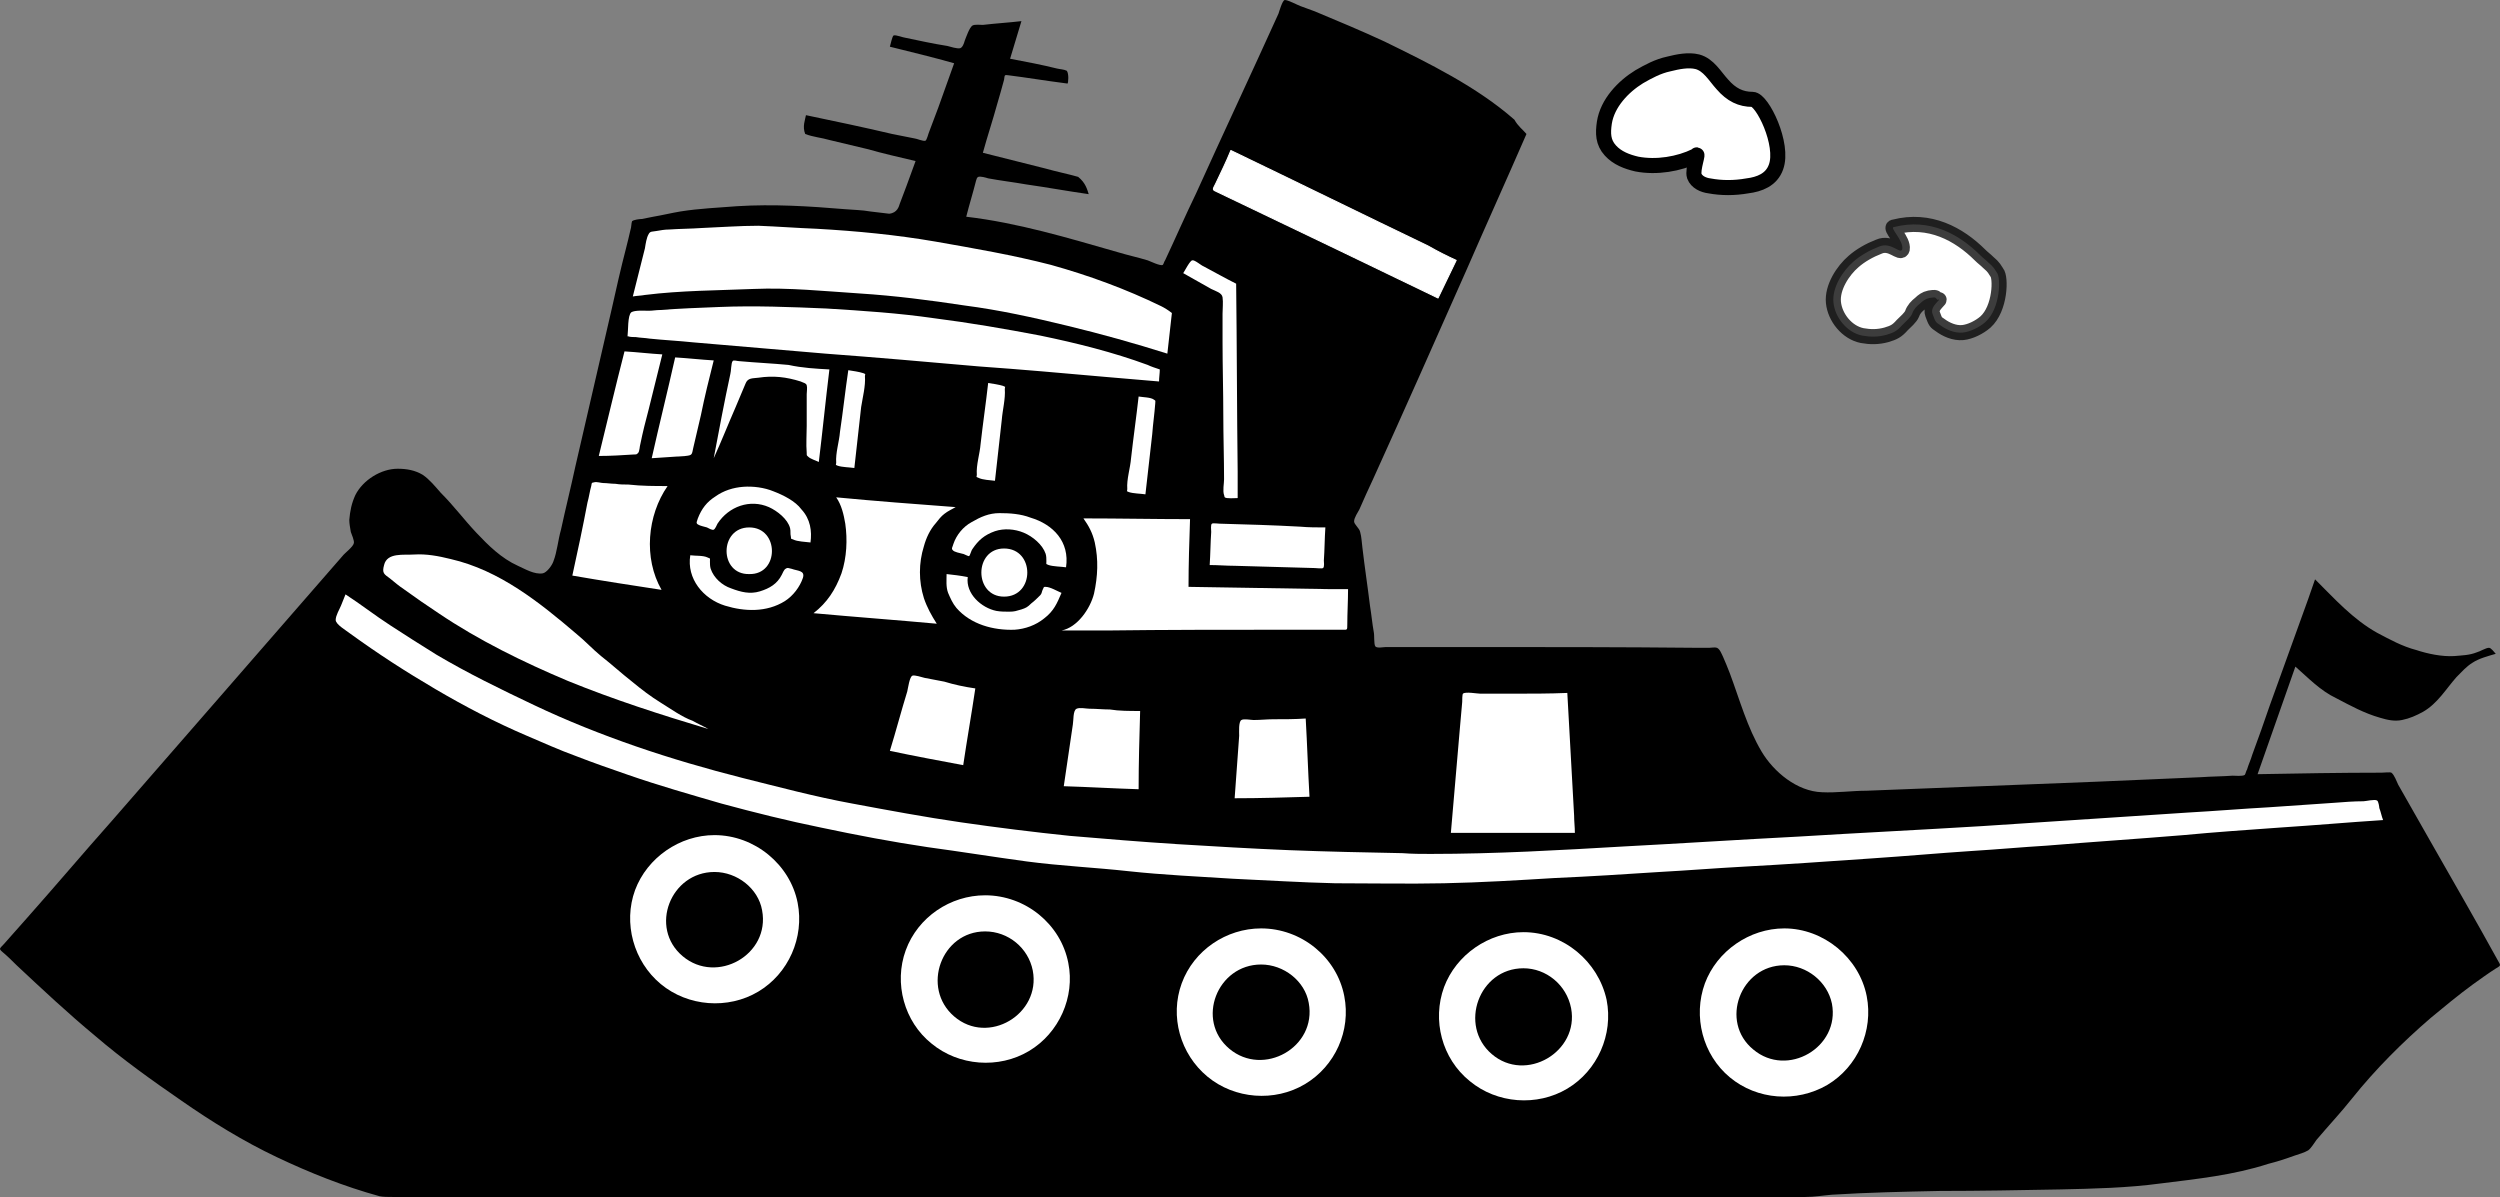 <?xml version="1.0" encoding="UTF-8" standalone="no"?>
<!DOCTYPE svg PUBLIC "-//W3C//DTD SVG 1.1//EN" "http://www.w3.org/Graphics/SVG/1.1/DTD/svg11.dtd">
<svg width="100%" height="100%" viewBox="0 0 330 158" version="1.1" xmlns="http://www.w3.org/2000/svg" xmlns:xlink="http://www.w3.org/1999/xlink" xml:space="preserve" xmlns:serif="http://www.serif.com/" style="fill-rule:evenodd;clip-rule:evenodd;">
    <rect x="0" y="0" width="330" height="158" fill="#808080" stroke="none"/>
    <g transform="matrix(1,0,0,1,0,-3.5)">
        <path d="M201.495,21.185C198.901,27.143 196.206,33.101 193.611,39.059C189.519,48.294 185.428,57.53 181.236,66.765C180.618,68.08 180.02,69.404 179.44,70.737C179.24,71.134 178.741,71.829 178.741,72.326C178.741,72.723 179.44,73.219 179.539,73.716C179.739,74.411 179.739,75.106 179.839,75.801C180.138,78.383 180.537,80.965 180.837,83.448C181.036,84.639 181.136,85.831 181.336,86.923C181.436,87.32 181.336,88.512 181.535,88.81C181.735,89.108 182.633,88.909 182.933,88.909L194.41,88.909C204.19,88.909 214.07,88.909 223.85,89.009L225.647,89.009C225.946,89.009 226.345,88.909 226.645,89.009C227.044,89.207 227.244,89.803 227.443,90.2C227.743,90.895 228.042,91.591 228.341,92.385C229.639,95.861 230.637,99.535 232.533,102.712C234.13,105.394 237.224,107.976 240.517,108.075C242.413,108.174 244.409,107.876 246.405,107.876C256.485,107.479 266.664,107.082 276.744,106.685L290.517,106.089C291.914,105.989 293.311,105.989 294.708,105.89C295.008,105.89 296.006,105.989 296.305,105.791C296.405,105.692 296.505,105.195 296.604,105.096C296.804,104.401 297.103,103.805 297.303,103.11C298.101,100.925 298.9,98.74 299.598,96.655C301.295,91.988 302.991,87.221 304.688,82.554C304.987,81.66 305.287,80.866 305.586,79.972C308.181,82.554 310.576,85.235 313.77,87.023C315.466,87.916 317.063,88.81 318.959,89.307C320.456,89.803 322.353,90.2 323.949,90.101C325.047,90.002 325.945,90.002 326.943,89.604C327.343,89.505 328.141,89.009 328.54,89.009C328.84,89.009 329.239,89.604 329.438,89.803C328.44,90.101 327.243,90.399 326.345,90.995C325.546,91.491 324.947,92.186 324.249,92.881C322.852,94.47 321.754,96.357 319.858,97.449C318.959,97.946 318.061,98.343 317.063,98.542C316.065,98.74 315.167,98.542 314.169,98.244C312.073,97.648 310.277,96.655 308.381,95.662C306.285,94.669 304.688,92.981 302.991,91.491C301.295,96.258 299.698,100.925 298.002,105.692C303.49,105.592 308.88,105.493 314.369,105.493C314.668,105.493 315.466,105.394 315.666,105.493C316.065,105.791 316.365,106.685 316.564,107.082C317.961,109.564 319.458,112.146 320.856,114.629C323.85,119.892 326.844,125.056 329.738,130.319C330.137,131.014 330.137,130.915 329.339,131.411C328.241,132.106 327.343,132.801 326.345,133.496C324.448,134.887 322.652,136.376 320.856,137.866C317.163,141.044 313.57,144.618 310.476,148.491C308.979,150.378 307.383,152.066 305.786,153.953C305.486,154.35 305.087,155.045 304.688,155.343C304.189,155.641 303.49,155.84 302.892,156.038C301.794,156.436 300.596,156.833 299.399,157.131C294.808,158.62 290.018,159.117 285.227,159.713C280.836,160.308 276.345,160.408 271.854,160.507C266.565,160.606 261.275,160.706 256.086,160.706C251.295,160.805 246.605,160.904 241.814,161.202C240.617,161.301 239.519,161.5 238.321,161.5L51.796,161.5C51.197,161.5 50.598,161.5 50.099,161.401C45.409,160.11 40.918,158.322 36.527,156.237C32.135,154.152 27.944,151.57 23.952,148.789C20.06,146.108 16.168,143.328 12.575,140.249C8.982,137.27 5.589,134.092 2.196,130.915C1.597,130.319 0.998,129.723 0.399,129.226C0.299,129.127 0,128.929 0,128.73C0,128.631 0.399,128.233 0.499,128.134C1.497,127.042 2.495,125.85 3.493,124.758C7.285,120.488 10.978,116.118 14.77,111.848C19.561,106.387 24.251,100.925 29.042,95.463C33.133,90.796 37.225,86.03 41.317,81.362L45.209,76.894C45.509,76.496 46.606,75.702 46.706,75.205C46.806,74.908 46.407,74.014 46.307,73.716C46.207,73.12 46.107,72.624 46.107,72.127C46.207,70.935 46.407,69.942 46.906,68.85C47.904,66.864 50.299,65.374 52.495,65.374C53.692,65.374 54.79,65.573 55.788,66.169C56.686,66.765 57.485,67.758 58.183,68.552C59.88,70.24 61.277,72.127 62.874,73.815C64.471,75.503 66.167,77.192 68.363,78.185C69.261,78.582 70.558,79.376 71.656,79.178C72.155,79.078 72.854,78.185 73.053,77.589C73.552,76.298 73.652,74.808 74.051,73.418C74.65,70.638 75.349,67.857 75.947,65.077C77.544,58.125 79.141,51.273 80.738,44.322C81.337,41.641 81.935,38.96 82.634,36.279C82.834,35.484 83.033,34.69 83.233,33.796C83.333,33.597 83.333,32.902 83.432,32.704C83.632,32.505 84.43,32.406 84.73,32.406L86.227,32.108C87.424,31.909 88.622,31.611 89.82,31.413C92.315,31.016 94.81,30.916 97.305,30.718C102.095,30.42 106.786,30.718 111.576,31.115C112.674,31.214 113.772,31.214 114.869,31.413C115.668,31.512 116.466,31.611 117.364,31.711C118.462,31.611 118.662,30.718 118.761,30.42L119.66,28.036L120.857,24.759C118.761,24.263 116.566,23.766 114.47,23.171C112.774,22.773 111.177,22.376 109.48,21.979C108.482,21.681 107.285,21.582 106.287,21.185C105.887,20.192 106.287,19.298 106.386,18.702C110.179,19.496 113.971,20.291 117.763,21.185L120.757,21.78C120.957,21.78 121.855,22.178 122.155,22.078C122.354,21.979 122.554,21.085 122.654,20.887C123.053,19.794 123.452,18.801 123.851,17.709C124.55,15.723 125.248,13.836 125.947,11.85C123.153,11.056 120.258,10.36 117.464,9.665C117.564,9.367 117.763,8.275 117.963,8.176C118.262,8.077 119.26,8.474 119.46,8.474C121.356,8.871 123.153,9.268 125.049,9.566C125.448,9.665 126.346,9.963 126.745,9.864C127.045,9.765 127.244,9.268 127.344,8.871C127.544,8.374 127.943,7.183 128.342,6.885C128.642,6.686 129.44,6.786 129.739,6.786C131.436,6.587 133.133,6.488 134.829,6.289C134.33,7.977 133.831,9.566 133.332,11.254C135.428,11.651 137.524,12.049 139.52,12.545C139.919,12.644 140.418,12.644 140.817,12.843C141.117,13.24 141.017,14.432 140.917,14.531C137.823,14.134 135.528,13.737 133.133,13.439C132.534,13.34 132.634,13.439 132.534,14.035C132.234,15.127 131.935,16.219 131.636,17.212C131.037,19.397 130.338,21.482 129.739,23.667C132.534,24.362 135.228,25.057 138.023,25.752C139.42,26.15 140.917,26.448 142.314,26.845C143.312,27.639 143.512,28.533 143.711,29.129C140.917,28.732 138.222,28.235 135.428,27.838C133.731,27.54 132.035,27.341 130.438,27.043C130.139,26.944 129.44,26.746 129.141,26.845C128.941,26.944 128.941,27.043 128.841,27.341C128.442,28.93 127.943,30.519 127.544,32.108C134.33,32.902 140.917,34.888 147.504,36.775C148.801,37.172 150.198,37.47 151.496,37.867C151.795,37.967 153.192,38.662 153.492,38.463C153.592,38.364 153.691,37.967 153.791,37.867C155.188,34.888 156.486,31.909 157.883,29.029C161.476,21.085 165.168,13.24 168.761,5.296C168.861,4.998 169.26,3.608 169.559,3.509C169.859,3.409 171.356,4.204 171.655,4.303C172.254,4.502 172.953,4.8 173.551,4.998C176.645,6.289 179.739,7.58 182.733,8.97C188.621,11.85 194.909,14.928 199.899,19.298C200.398,20.192 200.996,20.589 201.495,21.185Z" style="fill-rule:nonzero;"/>
    </g>
    <g transform="matrix(1,0,0,1,0,-3.5)">
        <path d="M231.335,16.617C232.629,16.617 235.527,22.575 234.429,25.554C233.83,27.242 232.234,27.838 230.637,28.036C228.94,28.334 227.244,28.334 225.647,28.036C224.848,27.937 223.95,27.54 223.651,26.746C223.351,25.852 224.366,23.369 223.85,24.064C221.631,25.157 218.661,25.653 216.066,25.157C214.769,24.859 213.471,24.362 212.573,23.369C211.575,22.277 211.575,21.085 211.775,19.695C212.174,17.113 214.27,14.928 216.365,13.637C217.563,12.942 218.86,12.247 220.258,11.949C221.455,11.651 222.852,11.354 224.05,11.651C225.547,12.049 226.345,13.538 227.343,14.631C228.541,16.021 229.801,16.617 231.335,16.617Z" style="fill:white;stroke:black;stroke-width:1.99px;"/>
    </g>
    <g transform="matrix(1,0,0,1,0,-3.5)">
        <path d="M192.214,37.867C191.416,39.556 190.617,41.144 189.819,42.833C185.527,40.747 181.136,38.662 176.845,36.577L160.677,28.831C159.979,28.533 160.079,28.533 160.478,27.739C161.176,26.249 161.875,24.859 162.474,23.369C171.156,27.54 179.839,31.81 188.521,35.981C189.721,36.669 190.953,37.298 192.214,37.867Z" style="fill:white;"/>
    </g>
    <g transform="matrix(1,0,0,1,0,-3.5)">
        <path d="M192.214,37.867C191.416,39.556 190.617,41.144 189.819,42.833C185.527,40.747 181.136,38.662 176.845,36.577L160.677,28.831C159.979,28.533 160.079,28.533 160.478,27.739C161.176,26.249 161.875,24.859 162.474,23.369C171.156,27.54 179.839,31.81 188.521,35.981C189.721,36.669 190.953,37.298 192.214,37.867" style="fill:none;stroke:white;stroke-width:0.14px;stroke-linecap:round;stroke-linejoin:round;"/>
    </g>
    <g transform="matrix(1,0,0,1,0,-3.5)">
        <path d="M154.689,44.819L154.091,50.181C149.743,48.806 145.349,47.58 140.917,46.507C136.426,45.415 131.935,44.421 127.344,43.826C122.753,43.131 118.163,42.535 113.472,42.237C108.881,41.939 104.091,41.442 99.5,41.641C94.71,41.84 89.919,41.84 85.129,42.435C84.63,42.535 84.031,42.535 83.532,42.634L84.43,39.059C84.63,38.165 84.929,37.172 85.129,36.279C85.229,35.683 85.329,34.888 85.628,34.392C85.828,33.995 86.127,34.094 86.626,33.995C87.225,33.895 87.724,33.796 88.323,33.796C89.72,33.697 91.217,33.697 92.614,33.597C95.109,33.498 97.604,33.3 100.099,33.3C102.694,33.399 105.189,33.597 107.784,33.697C113.073,33.995 118.262,34.491 123.452,35.385C128.542,36.279 133.731,37.172 138.721,38.463C143.711,39.854 148.602,41.641 153.292,43.925C153.691,44.124 154.19,44.421 154.689,44.819ZM163.172,40.946C163.272,49.188 163.272,57.53 163.372,65.772L163.372,69.247C163.073,69.247 161.875,69.347 161.675,69.148C161.576,69.049 161.675,69.049 161.576,68.85C161.376,68.254 161.576,67.361 161.576,66.765C161.576,63.984 161.476,61.104 161.476,58.324C161.476,55.146 161.376,51.869 161.376,48.692L161.376,44.918C161.376,44.223 161.476,43.428 161.376,42.733C161.276,42.138 160.478,41.939 159.879,41.641C158.681,40.946 157.384,40.251 156.186,39.556C156.386,39.258 157.085,37.867 157.384,37.867C157.683,37.768 158.582,38.563 158.881,38.662C160.378,39.456 161.775,40.251 163.172,40.946Z" style="fill:white;"/>
    </g>
    <g transform="matrix(1,0,0,1,0,-3.5)">
        <path d="M153.093,52.266C153.093,52.763 152.993,53.359 152.993,53.855C150.697,53.657 148.302,53.458 146.007,53.259C140.418,52.763 134.829,52.266 129.24,51.869C122.454,51.273 115.668,50.678 108.981,50.181C103.193,49.685 97.305,49.188 91.516,48.692C89.62,48.493 87.624,48.394 85.728,48.195C85.129,48.096 84.53,48.096 83.931,47.996C83.732,47.996 83.133,47.996 82.933,47.897L82.834,47.897C82.933,47.202 82.834,45.117 83.333,44.719C83.832,44.421 85.029,44.521 85.628,44.521C86.127,44.521 86.626,44.421 87.125,44.421C89.72,44.223 92.315,44.124 94.909,44.024C99.6,43.826 104.39,44.024 109.081,44.223C113.871,44.521 118.562,44.819 123.352,45.514C128.043,46.11 132.634,46.904 137.324,47.798C142.115,48.791 146.905,49.982 151.496,51.671C151.895,51.869 152.494,52.068 153.093,52.266ZM82.434,49.883C84.131,49.982 85.728,50.181 87.424,50.28C86.826,52.664 86.227,55.146 85.628,57.53C85.229,59.019 84.83,60.608 84.53,62.097C84.43,62.395 84.43,63.091 84.231,63.289C84.031,63.488 84.031,63.488 83.732,63.488C82.135,63.587 80.638,63.686 79.041,63.686C80.139,59.218 81.237,54.55 82.434,49.883ZM109.48,52.266C108.981,56.338 108.582,60.409 108.083,64.481C107.684,64.282 106.985,64.084 106.686,63.786C106.486,63.587 106.486,63.686 106.486,63.289C106.386,62.097 106.486,60.906 106.486,59.714L106.486,55.543C106.486,55.246 106.586,54.65 106.486,54.352C106.386,54.054 106.087,54.054 105.688,53.855C103.792,53.259 102.095,53.061 100.099,53.359C99.301,53.458 98.702,53.359 98.402,54.153C98.003,55.146 97.504,56.239 97.105,57.232C96.107,59.516 95.209,61.8 94.211,63.984C94.909,60.31 95.608,56.536 96.406,52.862C96.506,52.564 96.506,51.373 96.706,51.174C96.806,50.976 97.305,51.174 97.604,51.174C99.8,51.373 101.995,51.472 104.091,51.671C105.887,52.068 107.684,52.167 109.48,52.266ZM112.774,65.275C112.075,65.176 111.177,65.176 110.578,64.977C110.179,64.779 110.378,64.977 110.378,64.58C110.279,63.289 110.778,61.8 110.877,60.509C111.277,57.827 111.576,55.047 111.975,52.366C112.574,52.465 113.372,52.564 113.971,52.763C114.37,52.962 114.171,52.763 114.171,53.16C114.271,54.451 113.871,55.941 113.672,57.232C113.372,60.012 113.073,62.693 112.774,65.275ZM88.123,67.658C85.428,71.531 84.929,77.192 87.325,81.362C83.432,80.766 79.54,80.171 75.548,79.476C76.247,76.298 76.945,73.021 77.544,69.843C77.744,69.148 77.844,68.354 78.043,67.658C78.143,67.162 78.043,67.261 78.442,67.162C78.742,67.063 79.341,67.261 79.64,67.261C80.139,67.261 80.638,67.361 81.237,67.361C81.836,67.46 82.335,67.46 82.933,67.46C84.73,67.658 86.426,67.658 88.123,67.658ZM106.985,75.106C106.287,75.007 105.289,75.007 104.69,74.709C104.291,74.51 104.49,74.808 104.39,74.312C104.291,73.915 104.39,73.617 104.291,73.219C103.991,72.028 102.594,70.935 101.496,70.439C99.001,69.347 96.207,70.34 94.71,72.624C94.61,72.822 94.41,73.319 94.211,73.418C94.011,73.517 93.512,73.219 93.313,73.12C93.013,73.021 92.414,72.922 92.115,72.723C91.816,72.524 92.015,72.326 92.115,71.928C92.614,70.638 93.313,69.744 94.41,69.049C95.508,68.254 96.806,67.857 98.103,67.758C99.4,67.658 100.897,67.857 102.095,68.354C103.392,68.85 104.989,69.645 105.788,70.737C106.985,72.028 107.185,73.617 106.985,75.106ZM126.147,70.439C125.648,70.737 125.149,70.935 124.65,71.333C124.25,71.631 123.851,72.127 123.552,72.524C122.753,73.418 122.254,74.51 121.955,75.603C121.256,77.833 121.256,80.225 121.955,82.455C122.354,83.646 122.953,84.739 123.652,85.831C118.262,85.334 112.774,84.937 107.384,84.441C109.181,83.05 110.279,81.362 111.077,79.178C111.776,77.092 111.875,74.709 111.576,72.624C111.376,71.432 111.077,70.141 110.378,69.148C115.568,69.645 120.857,70.042 126.147,70.439ZM157.085,72.028C156.985,75.007 156.885,77.986 156.885,80.965L175.348,81.263L177.943,81.263C177.943,82.852 177.843,84.441 177.843,85.93C177.843,86.725 177.843,86.625 177.144,86.625L169.559,86.625C161.775,86.625 153.891,86.625 146.107,86.725L140.119,86.725C142.214,86.327 143.911,83.845 144.41,81.859C144.909,79.575 145.009,77.39 144.51,75.106C144.21,73.815 143.711,72.922 143.013,71.928C147.703,71.928 152.394,72.028 157.085,72.028Z" style="fill:white;"/>
    </g>
    <g transform="matrix(1,0,0,1,0,-3.5)">
        <path d="M174.949,73.12C174.849,74.61 174.849,76.099 174.749,77.489C174.749,77.688 174.849,78.284 174.649,78.483C174.45,78.582 173.751,78.483 173.551,78.483L162.973,78.185C161.875,78.185 160.777,78.085 159.679,78.085C159.779,76.596 159.779,75.205 159.879,73.716C159.879,73.517 159.779,72.723 159.979,72.624C160.079,72.524 160.877,72.624 160.977,72.624C164.569,72.723 168.062,72.822 171.655,73.021C172.753,73.12 173.851,73.12 174.949,73.12ZM93.512,99.733C87.225,97.847 81.037,95.861 74.949,93.378C69.061,90.895 63.173,88.016 57.884,84.441C56.331,83.415 54.8,82.356 53.293,81.263C52.694,80.866 52.095,80.369 51.497,79.873C50.698,79.277 50.399,79.178 50.698,78.085C51.097,76.397 53.293,76.794 54.69,76.695C56.287,76.596 57.884,76.894 59.481,77.291C65.968,78.78 71.257,83.05 76.147,87.221C77.245,88.115 78.243,89.207 79.341,90.101C80.738,91.193 82.035,92.385 83.432,93.477C84.63,94.47 85.927,95.463 87.225,96.258C88.522,97.052 90.019,98.145 91.416,98.641C92.115,99.038 92.814,99.336 93.512,99.733Z" style="fill:white;"/>
    </g>
    <g transform="matrix(1,0,0,1,0,-3.5)">
        <path d="M188.821,116.218C197.404,116.218 205.986,115.721 214.469,115.225C222.054,114.827 229.639,114.331 237.323,113.934C245.407,113.437 253.591,113.04 261.674,112.544C270.756,111.948 279.738,111.352 288.82,110.756C292.413,110.557 295.906,110.26 299.499,110.061L308.181,109.465C309.478,109.366 310.676,109.267 311.973,109.267C312.273,109.267 313.47,108.969 313.77,109.167C313.969,109.267 314.069,110.061 314.069,110.16C314.269,110.657 314.369,111.253 314.568,111.749C309.977,112.047 305.486,112.444 300.896,112.742C296.704,113.04 292.413,113.338 288.221,113.735C282.233,114.232 276.145,114.629 270.157,115.125C266.864,115.324 263.67,115.622 260.377,115.821C255.886,116.118 251.495,116.516 247.004,116.814C241.315,117.211 235.627,117.608 230.038,117.906C226.345,118.104 222.753,118.402 219.06,118.601C214.469,118.899 209.878,119.197 205.288,119.395C200.398,119.693 195.507,119.991 190.617,120.091C185.827,120.19 181.036,120.091 176.246,120.091C171.755,119.991 167.264,119.693 162.773,119.495C158.182,119.197 153.592,118.998 149.001,118.502C144.51,118.005 140.019,117.807 135.528,117.211C131.137,116.615 126.845,115.92 122.454,115.324C117.763,114.629 113.073,113.735 108.382,112.742C103.991,111.848 99.6,110.756 95.209,109.564C91.117,108.373 86.925,107.181 82.933,105.791C80.638,104.996 78.343,104.202 76.047,103.308C73.852,102.514 71.656,101.521 69.56,100.627C65.369,98.84 61.377,96.754 57.485,94.47C53.592,92.186 49.9,89.803 46.207,87.122C45.708,86.725 44.311,85.93 44.311,85.334C44.311,84.739 44.81,83.944 45.01,83.448L45.608,81.958C47.604,83.249 49.501,84.739 51.497,86.03C53.493,87.32 55.489,88.611 57.584,89.902C61.776,92.385 66.067,94.47 70.458,96.556C74.85,98.641 79.341,100.429 83.931,102.017C88.522,103.606 93.313,104.996 98.003,106.188C102.794,107.38 107.584,108.671 112.474,109.564C117.264,110.458 122.055,111.352 126.845,112.047C131.636,112.742 136.426,113.338 141.216,113.834C145.907,114.232 150.697,114.629 155.388,114.927C160.278,115.225 165.268,115.523 170.158,115.721C175.148,115.92 180.138,116.019 185.128,116.118C186.426,116.218 187.623,116.218 188.821,116.218Z" style="fill:white;"/>
    </g>
    <g transform="matrix(1,0,0,1,0,-3.5)">
        <path d="M128.741,94.371C128.242,97.747 127.644,101.124 127.145,104.5C123.951,103.904 120.757,103.308 117.464,102.613C118.262,100.031 118.961,97.35 119.759,94.768C119.859,94.371 120.059,92.782 120.458,92.683C120.757,92.584 121.656,92.881 122.055,92.981C122.953,93.179 123.751,93.279 124.65,93.477C125.947,93.875 127.344,94.172 128.741,94.371ZM206.885,94.967C207.184,100.329 207.483,105.791 207.783,111.153C207.783,111.948 207.883,112.643 207.883,113.437L191.515,113.437C191.915,108.77 192.314,104.202 192.713,99.535C192.813,98.442 192.913,97.251 193.012,96.158C193.012,95.96 193.012,95.165 193.112,95.066C193.412,94.768 195.008,95.066 195.408,95.066L199.599,95.066C202.094,95.066 204.489,95.066 206.885,94.967ZM94.311,113.735C89.72,113.735 85.428,116.714 83.832,120.984C82.235,125.354 83.632,130.418 87.225,133.397C90.818,136.376 96.107,136.773 100.099,134.39C104.091,132.007 106.187,127.24 105.289,122.672C104.291,117.608 99.6,113.735 94.311,113.735Z" style="fill:white;"/>
    </g>
    <g transform="matrix(1,0,0,1,0,-3.5)">
        <path d="M94.311,118.601C88.522,118.601 85.628,125.949 90.119,129.723C94.61,133.496 101.696,129.524 100.598,123.665C100.099,120.786 97.305,118.601 94.311,118.601Z" style="fill-rule:nonzero;"/>
    </g>
    <g transform="matrix(1,0,0,1,0,-3.5)">
        <path d="M130.039,121.679C125.448,121.679 121.157,124.559 119.56,128.929C117.963,133.298 119.36,138.362 122.953,141.242C126.546,144.221 131.835,144.618 135.827,142.235C139.819,139.852 141.915,135.085 141.017,130.617C140.019,125.453 135.328,121.679 130.039,121.679Z" style="fill:white;"/>
    </g>
    <g transform="matrix(1,0,0,1,0,-3.5)">
        <path d="M130.039,126.446C124.25,126.446 121.556,133.894 125.947,137.667C130.438,141.54 137.424,137.369 136.326,131.61C135.735,128.62 133.087,126.445 130.039,126.446Z" style="fill-rule:nonzero;"/>
    </g>
    <g transform="matrix(1,0,0,1,0,-3.5)">
        <path d="M166.466,126.049C161.875,126.049 157.584,128.929 155.987,133.298C154.39,137.667 155.787,142.632 159.38,145.611C162.973,148.591 168.262,148.988 172.254,146.605C176.246,144.221 178.342,139.554 177.444,134.986C176.446,129.822 171.755,126.049 166.466,126.049Z" style="fill:white;"/>
    </g>
    <g transform="matrix(1,0,0,1,0,-3.5)">
        <path d="M166.466,130.815C160.677,130.815 157.783,138.164 162.274,141.937C166.765,145.711 173.851,141.739 172.753,135.88C172.254,133 169.46,130.815 166.466,130.815Z" style="fill-rule:nonzero;"/>
    </g>
    <g transform="matrix(1,0,0,1,0,-3.5)">
        <path d="M201.096,126.545C196.505,126.545 192.214,129.524 190.617,133.794C189.02,138.164 190.318,143.228 194.01,146.207C197.603,149.186 202.893,149.584 206.885,147.2C210.876,144.817 212.972,140.051 212.074,135.483C210.976,130.418 206.386,126.545 201.096,126.545Z" style="fill:white;"/>
    </g>
    <g transform="matrix(1,0,0,1,0,-3.5)">
        <path d="M201.096,131.312C195.208,131.312 192.513,138.859 196.905,142.632C201.396,146.505 208.481,142.334 207.384,136.575C206.785,133.496 204.09,131.312 201.096,131.312Z" style="fill-rule:nonzero;"/>
    </g>
    <g transform="matrix(1,0,0,1,0,-3.5)">
        <path d="M235.527,126.049C230.936,126.049 226.645,129.028 225.048,133.298C223.451,137.667 224.749,142.732 228.341,145.711C231.934,148.69 237.124,149.087 241.216,146.704C245.208,144.321 247.303,139.554 246.405,134.986C245.407,129.922 240.717,126.049 235.527,126.049Z" style="fill:white;"/>
    </g>
    <g transform="matrix(1,0,0,1,0,-3.5)">
        <path d="M235.527,130.915C229.739,130.915 226.944,138.362 231.435,142.037C235.926,145.81 242.912,141.739 241.814,135.979C241.216,133.099 238.521,130.915 235.527,130.915Z" style="fill-rule:nonzero;"/>
    </g>
    <g transform="matrix(1,0,0,1,0,-3.5)">
        <path d="M150.498,97.35C150.398,100.826 150.298,104.202 150.298,107.678C147.005,107.578 143.711,107.38 140.418,107.28C140.817,104.599 141.216,101.819 141.616,99.138C141.715,98.641 141.616,97.251 142.115,97.052C142.514,96.854 143.412,97.052 143.811,97.052C144.709,97.052 145.608,97.152 146.506,97.152C147.703,97.35 149.101,97.35 150.498,97.35ZM172.354,98.343C172.553,101.819 172.653,105.195 172.853,108.671C169.559,108.77 166.266,108.869 162.973,108.869C163.172,106.089 163.372,103.408 163.571,100.627C163.571,100.131 163.472,98.74 163.871,98.542C164.17,98.343 165.168,98.542 165.468,98.542C166.366,98.542 167.264,98.442 168.062,98.442C169.46,98.442 170.957,98.442 172.354,98.343ZM89.121,50.678C90.818,50.777 92.514,50.976 94.211,51.075C93.612,53.458 93.013,55.841 92.514,58.324C92.215,59.714 91.816,61.204 91.516,62.594C91.317,63.488 91.416,63.587 90.518,63.686L86.027,63.984C87.025,59.516 88.123,55.146 89.121,50.678ZM151.196,68.751C150.498,68.651 149.6,68.651 149.001,68.453C148.602,68.254 148.801,68.453 148.801,68.056C148.701,66.765 149.2,65.275 149.3,63.984C149.6,61.303 149.999,58.523 150.298,55.841C150.897,55.941 151.895,55.941 152.294,56.239C152.594,56.437 152.494,56.338 152.494,56.735C152.394,58.125 152.194,59.416 152.095,60.807C151.795,63.488 151.496,66.169 151.196,68.751ZM131.336,66.963C130.638,66.864 129.739,66.864 129.141,66.566C128.741,66.368 128.941,66.566 128.941,66.169C128.841,64.878 129.34,63.388 129.44,62.097C129.739,59.416 130.139,56.735 130.438,54.054C131.037,54.153 131.835,54.253 132.434,54.451C132.833,54.65 132.634,54.451 132.634,54.848C132.733,56.139 132.334,57.629 132.234,58.92C131.935,61.7 131.636,64.282 131.336,66.963ZM98.901,73.12C94.909,73.12 94.909,79.376 98.901,79.277C102.893,79.376 102.893,73.12 98.901,73.12ZM132.534,75.901C128.542,75.901 128.542,82.256 132.534,82.256C136.626,82.256 136.626,75.901 132.534,75.901Z" style="fill:white;"/>
    </g>
    <g transform="matrix(1,0,0,1,0,-3.5)">
        <path d="M140.717,78.383C140.019,78.284 139.021,78.284 138.422,78.085C138.023,77.887 138.123,78.085 138.123,77.589C138.123,77.291 138.123,76.894 138.023,76.596C137.624,75.404 136.326,74.312 135.129,73.815C133.931,73.319 132.534,73.219 131.336,73.617C129.939,74.113 129.141,74.808 128.342,76C128.242,76.099 128.043,76.794 127.943,76.894C127.843,76.993 127.244,76.596 127.045,76.596C126.745,76.496 125.947,76.397 125.747,76.099C125.548,75.901 125.747,75.702 125.847,75.305C126.246,74.113 127.145,73.021 128.242,72.425C129.44,71.73 130.538,71.233 131.935,71.233C133.332,71.233 134.729,71.333 136.027,71.829C139.021,72.723 141.216,75.007 140.717,78.383ZM91.117,76.794C91.816,76.894 92.814,76.794 93.412,77.092C93.812,77.291 93.712,77.092 93.712,77.589C93.712,77.887 93.712,78.284 93.812,78.582C94.211,79.773 95.309,80.766 96.506,81.164C97.804,81.66 99.001,81.958 100.299,81.561C101.596,81.164 102.594,80.568 103.193,79.376C103.293,79.178 103.492,78.681 103.692,78.582C103.991,78.383 103.991,78.483 104.49,78.582C105.289,78.88 106.287,78.78 105.987,79.773C105.588,80.965 104.69,82.157 103.592,82.852C101.197,84.341 98.303,84.242 95.708,83.448C92.814,82.554 90.618,79.873 91.117,76.794ZM124.949,79.277C125.847,79.376 126.745,79.476 127.743,79.674C127.444,81.859 129.54,83.746 131.536,84.143C132.135,84.242 132.634,84.242 133.232,84.242C133.931,84.242 134.131,84.143 134.829,83.944C135.428,83.746 135.628,83.646 136.127,83.15C136.526,82.852 136.925,82.455 137.324,82.057C137.524,81.859 137.524,81.561 137.624,81.362C137.823,80.965 137.723,80.965 138.023,80.965C138.622,80.965 139.62,81.561 140.119,81.76C139.52,83.15 139.121,84.143 137.823,85.136C136.725,86.03 135.328,86.526 133.931,86.625C131.137,86.725 128.143,85.93 126.246,83.746C125.747,83.15 125.448,82.455 125.149,81.76C124.849,80.965 124.949,80.071 124.949,79.277Z" style="fill:white;"/>
    </g>
    <g transform="matrix(1,0,0,1,0,-3.5)">
        <path d="M263.571,39.456C264.147,40.076 264.07,44.223 262.074,46.01C261.275,46.705 260.078,47.301 259.08,47.401C257.982,47.5 256.884,47.003 256.086,46.408C255.487,46.01 255.487,46.012 255.088,44.918C254.689,43.824 256.588,42.833 255.746,43.073C255.347,42.676 255.558,42.73 254.689,42.833C254.19,42.932 253.79,43.23 253.491,43.528C252.992,43.925 252.601,44.322 252.401,44.918C252.202,45.415 251.498,46.01 251.099,46.408C250.4,47.202 249.998,47.401 249,47.699C247.902,47.996 246.904,47.996 245.806,47.798C243.81,47.401 242.214,45.415 242.014,43.428C241.814,41.442 243.275,39.208 244.673,38.016C245.571,37.222 246.788,36.531 248.009,36.06C249.632,35.335 250.879,37.172 251.099,36.378C251.291,35.233 249.319,33.467 250.018,33.467C254.708,32.264 258.581,34.392 261.375,37.172C261.774,37.57 262.059,37.75 262.458,38.148C262.757,38.445 263.052,38.575 263.571,39.456Z" style="fill:white;stroke:black;stroke-opacity:0.76;stroke-width:1.99px;"/>
    </g>
</svg>
